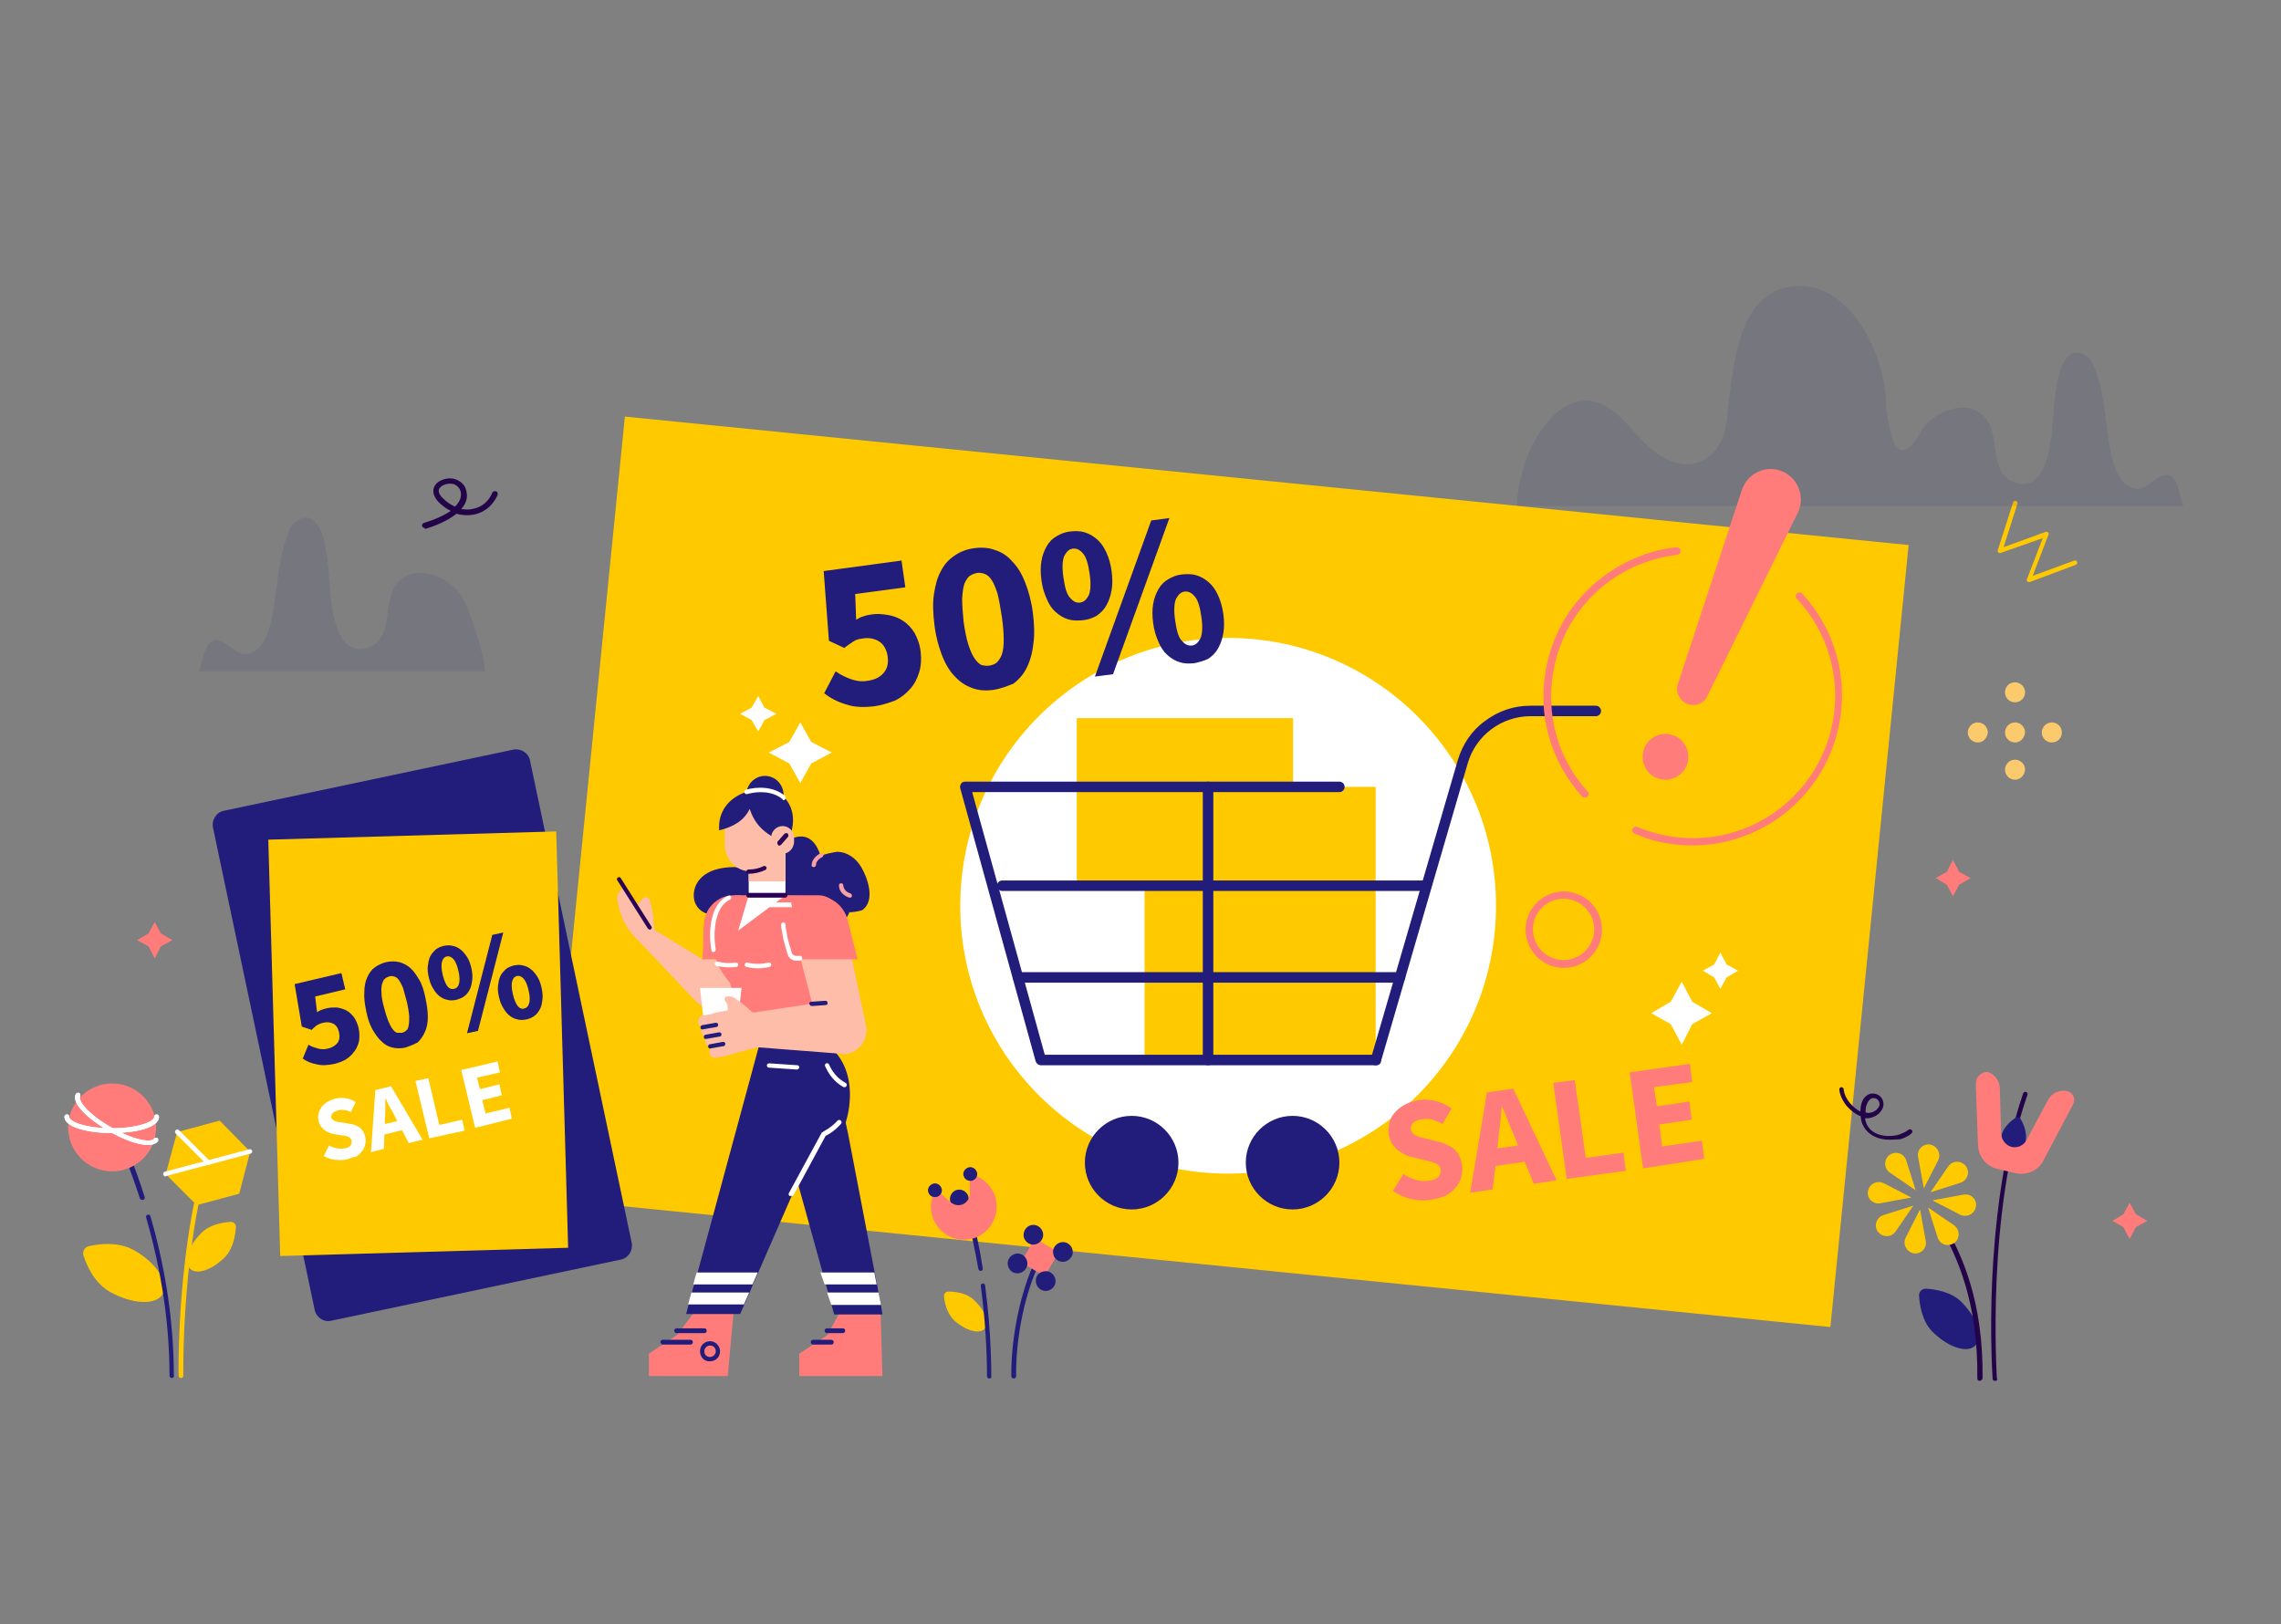 <?xml version="1.0" encoding="utf-8"?>
<!-- Generator: Adobe Illustrator 25.2.0, SVG Export Plug-In . SVG Version: 6.00 Build 0)  -->
<svg version="1.1" id="Layer_1" xmlns="http://www.w3.org/2000/svg" xmlns:xlink="http://www.w3.org/1999/xlink" x="0px" y="0px"
	 viewBox="0 0 477.7 340.2" style="enable-background:new 0 0 477.7 340.2;" xml:space="preserve">
<rect x="0" y="0" width="477.7" height="340.2" fill="#808080" stroke="none"/>
<style type="text/css">
	.st0{opacity:0.1;}
	.st1{fill:#221C7A;}
	.st2{fill:#FF7C7B;}
	.st3{fill:#FBCA6D;}
	.st4{fill:#FFC900;}
	.st5{fill:#230448;}
	.st6{fill:#FFFFFF;}
	.st7{fill:#F7A3A4;}
	.st8{fill:#FDBDA8;}
	.st9{fill:#2A0155;}
</style>
<g class="st0">
	<path class="st1" d="M41.6,140.6h60c-0.4-5-3.7-13.6-4.3-14.6c-0.2-0.4-0.5-0.8-0.6-1.1c-2.8-4.4-10.5-7.4-14-2.1
		c-2.4,3.7-0.4,11-5.5,12.8c-5.8,2.1-7.3-5.5-7.8-9.5c-0.6-4.8-0.5-9.8-2-14.5c-0.6-1.4-1.6-3-3.2-3.2c-1.6,0-3,1.2-3.6,2.6
		c-1.8,4.3-2.3,9-2.9,13.6c-0.5,3.7-1.3,11.9-6.2,12.4c-2.6,0.2-5-4.5-7.5-2.4C42.4,136.2,42.5,138.9,41.6,140.6z"/>
</g>
<polygon class="st2" points="32.4,193.1 33.7,195.5 36.1,196.9 33.7,198.2 32.4,200.7 31.1,198.2 28.7,196.9 31.1,195.5 "/>
<polygon class="st2" points="409,180.1 410.3,182.6 412.7,183.9 410.3,185.3 409,187.7 407.7,185.3 405.4,183.9 407.7,182.6 "/>
<polygon class="st2" points="446,251.9 447.3,254.3 449.7,255.7 447.3,257 446,259.5 444.7,257 442.4,255.7 444.7,254.3 "/>
<g>
	<path class="st3" d="M429.7,155.5c-1.1,0-2.1-0.9-2.1-2.1c0-1.1,0.9-2.1,2.1-2.1s2.1,0.9,2.1,2.1
		C431.8,154.6,430.9,155.5,429.7,155.5z"/>
	<path class="st3" d="M422,155.5c-1.1,0-2.1-0.9-2.1-2.1c0-1.1,0.9-2.1,2.1-2.1c1.1,0,2.1,0.9,2.1,2.1
		C424,154.6,423.1,155.5,422,155.5z"/>
	<path class="st3" d="M422,147.1c-1.1,0-2.1-0.9-2.1-2.1s0.9-2.1,2.1-2.1c1.1,0,2.1,0.9,2.1,2.1S423.1,147.1,422,147.1z"/>
	<path class="st3" d="M422,163.3c-1.1,0-2.1-0.9-2.1-2.1c0-1.1,0.9-2.1,2.1-2.1c1.1,0,2.1,0.9,2.1,2.1
		C424,162.4,423.1,163.3,422,163.3z"/>
	<path class="st3" d="M414.2,155.5c-1.1,0-2.1-0.9-2.1-2.1c0-1.1,0.9-2.1,2.1-2.1c1.1,0,2.1,0.9,2.1,2.1
		C416.2,154.6,415.3,155.5,414.2,155.5z"/>
</g>
<g>
	<path class="st4" d="M424.9,121.9c-0.1,0-0.2,0-0.3-0.1c-0.1-0.1-0.2-0.3-0.1-0.5l3.3-8.6l-8.8,3.1c-0.2,0.1-0.4,0-0.5-0.1
		c-0.1-0.1-0.2-0.3-0.1-0.5l3.2-10c0.1-0.2,0.3-0.4,0.6-0.3c0.2,0.1,0.4,0.3,0.3,0.6l-2.9,9.1l8.8-3.2c0.2-0.1,0.4,0,0.5,0.1
		c0.1,0.1,0.2,0.3,0.1,0.5l-3.3,8.6l8.7-3.2c0.2-0.1,0.5,0,0.6,0.3c0.1,0.2,0,0.5-0.3,0.6l-9.6,3.6
		C425.1,121.9,425,121.9,424.9,121.9z"/>
</g>
<g>
	<path class="st5" d="M89,110.6c-0.3,0-0.5-0.2-0.6-0.4c-0.1-0.3,0.1-0.6,0.4-0.7c1.1-0.3,3.7-1.2,5.6-2.5c-1-0.5-1.8-1.1-2.6-1.9
		c-0.8-0.9-1.2-1.8-1-2.7c0.2-0.8,0.7-1.4,1.6-1.8c1.1-0.5,2.4-0.6,3.5,0c1,0.5,1.6,1.3,1.8,2.4c0.3,1.4-0.2,2.6-1.1,3.6
		c0.8,0.1,1.5,0.2,2.3,0c1.9-0.3,3.4-1.5,4.2-3.4c0.1-0.3,0.5-0.4,0.8-0.3c0.3,0.1,0.4,0.5,0.3,0.8c-1,2.2-2.8,3.7-5.1,4.1
		c-1.2,0.2-2.4,0.1-3.5-0.2c-2,1.6-4.9,2.7-6.6,3.2C89.1,110.6,89,110.6,89,110.6z M94.2,101.3c-0.4,0-0.9,0.1-1.3,0.3
		c-0.3,0.1-0.9,0.5-1,1c-0.1,0.6,0.3,1.2,0.7,1.6c0.8,0.8,1.7,1.5,2.7,1.9c0.9-0.9,1.4-1.9,1.2-3c-0.2-0.9-0.7-1.3-1.2-1.6
		C95.1,101.4,94.7,101.3,94.2,101.3z"/>
</g>
<g class="st0">
	<path class="st1" d="M457.3,106H317.8c-0.1-1,0-2.2,0.2-3.3v0c0.4-3.5,1.7-7.3,3.6-10.7c2.9-5.2,7.4-9,12.3-7.9
		c1.5,0.4,3.1,1.2,4.7,2.6c2.4,2.1,4.3,4.7,6.7,6.9c2.4,2.1,5.4,3.9,8.6,3.6c4-0.3,6.9-3.9,7.5-7.6c1.4-9,1.3-26.9,12.7-29.4
		c0.2,0,0.4-0.1,0.6-0.1c9.7-1.7,16.3,7.8,18.9,16.2c0.3,1,0.5,1.9,0.7,2.8c0.5,2.2,0.7,4.6,0.8,7.1c0,0.2,0,0.3,0.1,0.5
		c0.1,0.7,0.2,1.3,0.3,1.9c0.3,1.6,0.7,3.1,1.3,4.4c0.3,0.5,0.6,1,1.2,1.2c1.5,0.4,2.8-1.4,3.7-2.8c0.2-0.4,0.5-0.8,0.6-1.1
		c2.8-4.4,10.5-7.4,14-2.1c2.4,3.7,0.4,11,5.5,12.8c5.8,2.1,7.3-5.5,7.8-9.5c0.6-4.8,0.5-9.8,2-14.5c0.6-1.4,1.6-3,3.2-3.2
		c1.6,0,3,1.2,3.6,2.6c1.8,4.3,2.3,9,2.9,13.6c0.5,3.7,1.3,11.9,6.2,12.4c2.6,0.2,5-4.5,7.5-2.4C456.5,101.6,456.4,104.4,457.3,106z
		"/>
</g>
<rect x="122" y="100.3" transform="matrix(0.995 9.956840e-02 -9.956840e-02 0.995 19.463 -24.697)" class="st4" width="270.2" height="164.6"/>
<circle class="st6" cx="257.2" cy="189.7" r="56.1"/>
<rect x="239.7" y="164.8" class="st4" width="48.4" height="56.3"/>
<rect x="225.5" y="150.4" class="st4" width="45.3" height="34.8"/>
<g>
	<g>
		<path class="st1" d="M288.2,223.1H218c-0.5,0-0.9-0.3-1.1-0.8l-15.8-57.2c-0.1-0.3,0-0.7,0.2-1c0.2-0.3,0.5-0.4,0.9-0.4h78.3
			c0.6,0,1.1,0.5,1.1,1.1s-0.5,1.1-1.1,1.1h-76.9l15.2,55h69.3c0.6,0,1.1,0.5,1.1,1.1C289.3,222.6,288.8,223.1,288.2,223.1z"/>
	</g>
	<g>
		<path class="st1" d="M288.2,223.1c-0.1,0-0.2,0-0.3,0c-0.6-0.2-0.9-0.8-0.8-1.4l18.2-62.5c1-3.3,2.9-6.2,5.7-8.2
			c2.8-2.1,6-3.2,9.5-3.2h13.7c0.6,0,1.1,0.5,1.1,1.1c0,0.6-0.5,1.1-1.1,1.1h-13.7c-6,0-11.4,4-13.1,9.8l-18.2,62.5
			C289.1,222.8,288.7,223.1,288.2,223.1z"/>
	</g>
	<path class="st1" d="M246.8,243.5c0,5.4-4.4,9.8-9.8,9.8c-5.4,0-9.8-4.4-9.8-9.8c0-5.4,4.4-9.8,9.8-9.8
		C242.4,233.7,246.8,238.1,246.8,243.5z"/>
	<path class="st1" d="M280.5,243.5c0,5.4-4.4,9.8-9.8,9.8c-5.4,0-9.8-4.4-9.8-9.8c0-5.4,4.4-9.8,9.8-9.8
		C276.1,233.7,280.5,238.1,280.5,243.5z"/>
	<g>
		<path class="st1" d="M253,223.1c-0.6,0-1.1-0.5-1.1-1.1v-57.2c0-0.6,0.5-1.1,1.1-1.1c0.6,0,1.1,0.5,1.1,1.1V222
			C254.1,222.6,253.6,223.1,253,223.1z"/>
	</g>
	<g>
		<path class="st1" d="M293.2,205.8h-80c-0.6,0-1.1-0.5-1.1-1.1s0.5-1.1,1.1-1.1h80c0.6,0,1.1,0.5,1.1,1.1S293.8,205.8,293.2,205.8z
			"/>
	</g>
	<g>
		<path class="st1" d="M297.9,186.6h-88c-0.6,0-1.1-0.5-1.1-1.1c0-0.6,0.5-1.1,1.1-1.1h88c0.6,0,1.1,0.5,1.1,1.1
			C299,186.1,298.5,186.6,297.9,186.6z"/>
	</g>
</g>
<g>
	<path class="st1" d="M404.7,278.9c3.3,3.3,7.3,4.6,9,2.9s0.4-5.7-2.8-9c-2.2-2.3-5.7-2.8-7.6-2.9c-0.8,0-1.4,0.6-1.4,1.4
		C402,273.2,402.5,276.7,404.7,278.9z"/>
	<g>
		<path class="st5" d="M417.8,289.2c-0.3,0-0.5-0.2-0.5-0.5c0-0.1-0.6-8.8-0.1-20.4c0.5-10.8,2-26.3,6.5-39.3
			c0.1-0.3,0.4-0.4,0.6-0.3c0.3,0.1,0.4,0.4,0.3,0.6c-8.7,24.7-6.4,59-6.4,59.4C418.4,289,418.2,289.2,417.8,289.2
			C417.9,289.2,417.9,289.2,417.8,289.2z"/>
	</g>
	<g>
		<path class="st5" d="M414.6,289.2C414.6,289.2,414.6,289.2,414.6,289.2c-0.3,0-0.5-0.2-0.5-0.5c0.2-16-4.3-25.6-7.6-31.4
			c-0.1-0.2-0.1-0.5,0.2-0.7c0.2-0.1,0.5-0.1,0.7,0.2c3.4,5.9,8,15.7,7.8,31.9C415.1,289,414.8,289.2,414.6,289.2z"/>
	</g>
	<path class="st1" d="M424.2,239.2c-0.6,2.7-2.3,4.7-3.7,4.3c-1.4-0.3-2-2.8-1.4-5.5c0.4-1.9,2-3.2,3-3.9c0.4-0.3,0.9-0.1,1.1,0.3
		C423.8,235.4,424.6,237.3,424.2,239.2z"/>
	<path class="st2" d="M434.1,231.4c0.7-1.3,0.1-2.6-1.3-2.9l0,0c-1.4-0.3-3.1,0.4-3.8,1.7l-4.6,8.6c-0.6,1.1-1.9,1.7-3.1,1.4v0
		c-1.2-0.3-2.1-1.4-2.2-2.7l-0.3-9.8c-0.1-1.4-1.2-2.9-2.6-3.2l0,0c-1.4,0-2.5,1.2-2.4,2.6c0,0,0.4,12.9,0.5,13.2l0,0.1
		c0.3,2.1,1.8,3.9,4,4.4l3.8,0.9c2.2,0.5,4.4-0.4,5.6-2.2l0,0L434.1,231.4z"/>
	<g>
		<path class="st4" d="M402.9,248.9L402.9,248.9l3-5.9c0.7-1.4-0.2-3-1.7-3.3l0,0c-1.5-0.2-2.8,1.1-2.5,2.6L402.9,248.9z"/>
		<path class="st4" d="M400.3,250.8L400.3,250.8l-6.5,1.2c-1.5,0.3-2.9-1-2.6-2.5l0,0c0.2-1.5,1.9-2.4,3.3-1.7L400.3,250.8z"/>
		<path class="st4" d="M402.1,253.3L402.1,253.3l-3,5.9c-0.7,1.4,0.2,3,1.7,3.3h0c1.5,0.2,2.8-1.1,2.5-2.6L402.1,253.3z"/>
		<path class="st4" d="M404.7,251.4L404.7,251.4l6.5-1.2c1.5-0.3,2.9,1,2.6,2.5l0,0c-0.2,1.5-1.9,2.4-3.3,1.7L404.7,251.4z"/>
		<path class="st4" d="M401.2,249.3L401.2,249.3l-2-6.3c-0.5-1.5-2.2-2-3.5-1.1v0c-1.2,0.9-1.2,2.8,0.1,3.7L401.2,249.3z"/>
		<path class="st4" d="M400.7,252.5L400.7,252.5l-3.7,5.4c-0.9,1.3-2.7,1.3-3.7,0.1l0,0c-0.9-1.2-0.4-3,1.1-3.5L400.7,252.5z"/>
		<path class="st4" d="M403.8,252.9L403.8,252.9l2,6.3c0.5,1.5,2.2,2,3.5,1.1l0,0c1.2-0.9,1.2-2.8-0.1-3.7L403.8,252.9z"/>
		<path class="st4" d="M404.3,249.7L404.3,249.7l3.7-5.4c0.9-1.3,2.7-1.3,3.7-0.1v0c0.9,1.2,0.4,3-1.1,3.5L404.3,249.7z"/>
	</g>
</g>
<g>
	<path class="st4" d="M28,261.8c4.7,2.6,7.4,6.8,6.1,9.2c-1.4,2.4-6.3,2.2-11-0.4c-3.3-1.8-4.9-5.5-5.6-7.6c-0.3-0.9,0.2-1.8,1.1-2
		C20.7,260.5,24.7,260,28,261.8z"/>
	<path class="st4" d="M47.1,263.3c-2.7,2.7-6,3.8-7.3,2.4c-1.4-1.4-0.4-4.7,2.3-7.4c1.8-1.9,4.7-2.3,6.2-2.4c0.6,0,1.2,0.5,1.1,1.1
		C49.3,258.6,48.9,261.4,47.1,263.3z"/>
	<g>
		<path class="st1" d="M36,288.6c-0.3,0-0.5-0.2-0.5-0.5c0-10.6-1.6-21.7-4.9-33.1c-0.1-0.3,0.1-0.5,0.3-0.6
			c0.3-0.1,0.5,0.1,0.6,0.3c3.3,11.4,4.9,22.7,4.9,33.3C36.5,288.4,36.3,288.6,36,288.6z"/>
	</g>
	<g>
		<path class="st1" d="M29.8,251.3c-0.2,0-0.4-0.1-0.5-0.3c-4-12.4-8.5-20.6-8.5-20.7c-0.1-0.2,0-0.5,0.2-0.7c0.2-0.1,0.5,0,0.7,0.2
			c0,0.1,4.6,8.3,8.6,20.9c0.1,0.3-0.1,0.5-0.3,0.6C29.9,251.3,29.9,251.3,29.8,251.3z"/>
	</g>
	
		<ellipse transform="matrix(9.396784e-02 -0.996 0.996 9.396784e-02 -213.868 237.239)" class="st2" cx="23.4" cy="236.1" rx="9.2" ry="9.2"/>
	<g>
		<path class="st4" d="M37.9,288.6c-0.3,0-0.5-0.2-0.5-0.5c0-0.3-0.5-28.6,6.7-49c0.1-0.3,0.4-0.4,0.6-0.3c0.3,0.1,0.4,0.4,0.3,0.6
			c-7.1,20.2-6.6,48.4-6.6,48.7C38.4,288.4,38.2,288.6,37.9,288.6C38,288.6,37.9,288.6,37.9,288.6z"/>
	</g>
	<polygon class="st4" points="52.4,241.2 46,234.7 37.1,237.1 34.7,245.9 41.2,252.4 50.1,250 	"/>
	<g>
		<path class="st6" d="M23.4,237.3c-4.9,0-9.9-1.2-9.9-3.4c0-0.3,0.2-0.5,0.5-0.5c0.3,0,0.5,0.2,0.5,0.5c0,1,3.4,2.4,8.9,2.4
			c5.5,0,8.9-1.4,8.9-2.4c0-0.3,0.2-0.5,0.5-0.5c0.3,0,0.5,0.2,0.5,0.5C33.3,236.2,28.3,237.3,23.4,237.3z"/>
	</g>
	<g>
		<path class="st6" d="M23.4,237.3c-4.9,0-9.9-1.2-9.9-3.4c0-0.3,0.2-0.5,0.5-0.5c0.3,0,0.5,0.2,0.5,0.5c0,1,3.4,2.4,8.9,2.4
			c5.5,0,8.9-1.4,8.9-2.4c0-0.3,0.2-0.5,0.5-0.5c0.3,0,0.5,0.2,0.5,0.5C33.3,236.2,28.3,237.3,23.4,237.3z"/>
	</g>
	<g>
		<path class="st6" d="M31,239.8c-2.1,0-5.3-1.2-8.2-2.9c-4.3-2.5-8-5.9-6.9-7.8c0.1-0.2,0.4-0.3,0.7-0.2c0.2,0.1,0.3,0.4,0.2,0.7
			c-0.5,0.9,1.7,3.8,6.5,6.5c4.8,2.8,8.4,3.2,8.9,2.4c0.1-0.2,0.4-0.3,0.7-0.2c0.2,0.1,0.3,0.4,0.2,0.7
			C32.7,239.5,32,239.8,31,239.8z"/>
	</g>
	<g>
		<path class="st6" d="M31,239.8c-2.1,0-5.3-1.2-8.2-2.9c-4.3-2.5-8-5.9-6.9-7.8c0.1-0.2,0.4-0.3,0.7-0.2c0.2,0.1,0.3,0.4,0.2,0.7
			c-0.5,0.9,1.7,3.8,6.5,6.5c4.8,2.8,8.4,3.2,8.9,2.4c0.1-0.2,0.4-0.3,0.7-0.2c0.2,0.1,0.3,0.4,0.2,0.7
			C32.7,239.5,32,239.8,31,239.8z"/>
	</g>
	<g>
		<path class="st6" d="M34.7,246.4c-0.2,0-0.4-0.1-0.5-0.4c-0.1-0.3,0.1-0.5,0.3-0.6l17.7-4.7c0.3-0.1,0.5,0.1,0.6,0.3
			c0.1,0.3-0.1,0.5-0.3,0.6l-17.7,4.7C34.8,246.4,34.8,246.4,34.7,246.4z"/>
	</g>
	<g>
		<path class="st6" d="M43.6,244c-0.1,0-0.2,0-0.3-0.1l-6.5-6.5c-0.2-0.2-0.2-0.5,0-0.7c0.2-0.2,0.5-0.2,0.7,0l6.5,6.5
			c0.2,0.2,0.2,0.5,0,0.7C43.8,244,43.7,244,43.6,244z"/>
	</g>
</g>
<g>
	<g>
		<path class="st1" d="M65.9,274.3l-21.3-101c-0.3-1.6,0.7-3.2,2.3-3.5l60.6-12.8c1.6-0.3,3.2,0.7,3.5,2.3l21.3,101
			c0.3,1.6-0.7,3.2-2.3,3.5l-60.6,12.8C67.8,277,66.2,275.9,65.9,274.3z"/>
		<g>
			
				<rect x="57.4" y="174.9" transform="matrix(1 -2.865101e-02 2.865101e-02 1 -6.224 2.599)" class="st4" width="60.3" height="87.2"/>
		</g>
	</g>
</g>
<g>
	<polygon class="st6" points="360.3,199.5 361.6,202 364,203.3 361.6,204.7 360.3,207.1 359,204.7 356.6,203.3 359,202 	"/>
	<polygon class="st6" points="352.2,205.6 354.4,209.8 358.5,212.2 354.4,214.5 352.2,218.8 349.9,214.5 345.8,212.2 349.9,209.8 	
		"/>
</g>
<g>
	<polygon class="st6" points="155,149.5 157.4,148.2 158.8,145.8 160.1,148.2 162.6,149.5 160.1,150.8 158.8,153.2 157.4,150.8 	"/>
	<polygon class="st6" points="161,157.6 165.3,155.4 167.6,151.3 169.9,155.4 174.2,157.6 169.9,159.9 167.6,164 165.3,159.9 	"/>
</g>
<g>
	<path class="st5" d="M395.7,238.7c-2.5,0-4.8-1.1-5.7-3.4c-0.2-0.5-0.3-1-0.3-1.5c-1-0.4-2-1.1-2.9-2.1c-0.9-1.1-1.5-2.4-1.6-3.5
		c0-0.3,0.2-0.5,0.4-0.5c0.3,0,0.5,0.2,0.5,0.4c0.1,1,0.6,2.1,1.4,3c0.5,0.6,1.3,1.3,2.1,1.7c0-0.4,0.1-0.7,0.1-1.1
		c0.2-1.1,0.6-1.8,1.3-2.3c0.7-0.5,1.7-0.5,2.5,0c0.7,0.5,1.1,1.4,0.9,2.3c-0.1,0.5-0.4,1-0.9,1.5c-0.8,0.7-1.7,1-2.6,1
		c-0.1,0-0.2,0-0.3,0c0,0.3,0.1,0.6,0.2,0.9c1,2.9,4.7,3.2,7,2.5c0.1,0,0.2-0.1,0.2-0.1c0.6-0.2,1.2-0.5,1.7-0.9
		c0.2-0.2,0.5-0.1,0.7,0.1c0.2,0.2,0.1,0.5-0.1,0.7c-0.6,0.5-1.2,0.8-2,1.1c-0.1,0-0.2,0.1-0.3,0.1
		C397.5,238.6,396.6,238.7,395.7,238.7z M390.7,233c0.1,0,0.3,0,0.4,0.1c0.7,0,1.4-0.2,1.9-0.7c0.2-0.2,0.5-0.5,0.6-0.9
		c0.1-0.5-0.1-1-0.5-1.3c-0.4-0.3-1-0.3-1.4,0c-0.4,0.3-0.7,0.8-0.9,1.6C390.7,232.2,390.7,232.6,390.7,233z"/>
</g>
<g>
	<g>
		<g>
			<path class="st1" d="M212.3,288.7c-0.3,0-0.5-0.2-0.5-0.5c-0.1-8.2,2-18,5.1-24.4c0.1-0.2,0.4-0.3,0.7-0.2
				c0.2,0.1,0.3,0.4,0.2,0.7c-3.1,6.2-5.1,15.8-5,23.9C212.8,288.5,212.6,288.7,212.3,288.7C212.3,288.7,212.3,288.7,212.3,288.7z"
				/>
		</g>
		
			<rect x="214.8" y="260.5" transform="matrix(-0.505 0.863 -0.863 -0.505 555.018 208.464)" class="st2" width="5.8" height="5.8"/>
		<path class="st1" d="M214.4,259.1c0.3,1.1,1.4,1.8,2.5,1.5c1.1-0.3,1.8-1.4,1.5-2.5c-0.3-1.1-1.4-1.8-2.5-1.5
			C214.8,256.9,214.2,258,214.4,259.1z"/>
		<path class="st1" d="M217,268.8c0.3,1.1,1.4,1.8,2.5,1.5c1.1-0.3,1.8-1.4,1.5-2.5c-0.3-1.1-1.4-1.8-2.5-1.5
			C217.3,266.5,216.7,267.7,217,268.8z"/>
		<path class="st1" d="M223.1,264.2c1.1-0.3,1.8-1.4,1.5-2.5c-0.3-1.1-1.4-1.8-2.5-1.5c-1.1,0.3-1.8,1.4-1.5,2.5
			C220.8,263.8,222,264.5,223.1,264.2z"/>
		<path class="st1" d="M213.6,266.6c1.1-0.3,1.8-1.4,1.5-2.5c-0.3-1.1-1.4-1.8-2.5-1.5c-1.1,0.3-1.8,1.4-1.5,2.5
			C211.4,266.3,212.5,266.9,213.6,266.6z"/>
	</g>
	<g>
		<path class="st4" d="M199.9,276.6c2.4,2.1,5.2,2.9,6.3,1.7c1.1-1.2,0.1-3.9-2.3-6.1c-1.6-1.5-4-1.7-5.3-1.7c-0.5,0-1,0.5-0.9,1
			C197.8,272.8,198.3,275.1,199.9,276.6z"/>
		<g>
			<path class="st1" d="M205.4,266.2c-0.2,0-0.4-0.2-0.5-0.4c-0.7-4-1.5-7.7-2.4-11.1c-0.1-0.3,0.1-0.5,0.3-0.6
				c0.3-0.1,0.5,0.1,0.6,0.3c1,3.4,1.8,7.2,2.4,11.2C205.9,265.9,205.7,266.1,205.4,266.2C205.4,266.2,205.4,266.2,205.4,266.2z"/>
		</g>
		<g>
			<path class="st1" d="M207.2,288.7C207.2,288.7,207.2,288.7,207.2,288.7c-0.3,0-0.5-0.2-0.5-0.5c0-0.1,0.1-8.6-1.3-18.9
				c0-0.3,0.2-0.5,0.4-0.5c0.3,0,0.5,0.2,0.5,0.4c1.4,10.4,1.3,19,1.3,19C207.7,288.5,207.5,288.7,207.2,288.7z"/>
		</g>
		<path class="st1" d="M201.7,252.9c1-0.5,1.4-1.6,1-2.6c-0.5-1-1.6-1.4-2.6-1c-1,0.5-1.4,1.6-1,2.6
			C199.6,252.9,200.8,253.3,201.7,252.9z"/>
		<path class="st2" d="M195.6,255.6c1.6,3.5,5.7,5,9.2,3.4c3.3-1.6,4.8-5.6,3.4-9c-1-2.2-2.9-3.7-5.1-4.1l0,4.1c0,1-0.6,1.8-1.4,2.2
			l0,0c-0.9,0.4-1.9,0.2-2.6-0.4l-3.1-2.7C194.8,251,194.6,253.4,195.6,255.6z"/>
		<path class="st1" d="M203.8,247.2c0.7-0.3,1.1-1.2,0.7-1.9c-0.3-0.7-1.2-1.1-1.9-0.7c-0.7,0.3-1.1,1.2-0.7,1.9
			C202.2,247.2,203.1,247.5,203.8,247.2z"/>
		<path class="st1" d="M196.4,250.6c0.7-0.3,1.1-1.2,0.7-1.9c-0.3-0.7-1.2-1.1-1.9-0.7c-0.7,0.3-1.1,1.2-0.7,1.9
			C194.8,250.6,195.6,250.9,196.4,250.6z"/>
	</g>
</g>
<g>
	<polygon class="st2" points="176.1,274.4 173.3,279.6 167.4,283.5 167.4,288.2 184.8,288.2 184.4,274.1 	"/>
	<path class="st1" d="M154.9,181.7c-0.4,0-0.7-0.1-1.1-0.1c-2.7,0-5.9,0.6-7.6,3c-1,1.4-1.3,3.6-0.3,5.1c1,1.7,3.3,2.1,5,2.2
		c4.3,0.3,8.5-1.4,11.5-4.6c0.3-0.3,0.9-0.8,1-1.2c0.2-0.9-1.4-1.8-2.1-2.2C159.4,182.7,157.2,181.9,154.9,181.7z"/>
	<path class="st1" d="M164.3,176.5c0,0,5.4-4.4,7.6,2.9c-0.1-0.4,3.1-1,3.4-1c2.1,0,3.9,1.3,5,3.1c1.4,2.3,3.1,7.1,0.3,9.1
		c-0.3,0.2-2.8,0.6-2.7,0.4c0,0-2.5,7.3-10.5,1.8c0,0-8.1,0.3-7.1-4.9C160.4,187.9,156.5,178,164.3,176.5z"/>
	<g>
		<path class="st7" d="M178,188c0.2,0,0.4-0.1,0.4-0.3c0.1-0.2-0.1-0.5-0.3-0.6c-0.1,0-1.4-0.4-1.5-1.7c0-0.3-0.2-0.4-0.5-0.4
			c-0.3,0-0.4,0.2-0.4,0.5c0.1,1.9,2.1,2.5,2.2,2.5C177.9,188,177.9,188,178,188z"/>
	</g>
	<g>
		<path class="st7" d="M170.4,181.6c0.3,0,0.5-0.2,0.5-0.5c0-0.7,0.7-1.3,1.3-1.6c0.2-0.1,0.3-0.4,0.2-0.6c-0.1-0.2-0.4-0.3-0.6-0.2
			c-1.2,0.7-1.8,1.6-1.8,2.4C169.9,181.4,170.1,181.6,170.4,181.6z"/>
	</g>
	<g>
		<path class="st7" d="M171.7,191.2c0.1,0,0.1,0,0.2,0c0.1,0,1.3-0.6,1.8-2.1c0.1-0.2,0-0.5-0.3-0.6c-0.2-0.1-0.5,0-0.6,0.3
			c-0.4,1.1-1.3,1.5-1.3,1.5c-0.2,0.1-0.3,0.4-0.2,0.6C171.4,191.1,171.5,191.2,171.7,191.2z"/>
	</g>
	<path class="st8" d="M131.8,190.3l2-1.2l0.8-0.9c0.4-0.5,1.3-0.3,1.5,0.3l0,0c0.3,1.2,0.6,2.4,0.7,3.6l0.3,3.2l-2.9-0.2
		L131.8,190.3z"/>
	<path class="st8" d="M156.4,200.9h-9.3l-10.9-6.7l-1.3-2.8l-4.3-5.6c0,0,0.1,0.1,0.1,0.1c-0.1-0.2-1.2,1-1.2,1.2
		c-0.3,0.5-0.3,1-0.2,1.5c0.6,3.5,2,6.3,4.6,8.6l12,12.7c1.7,1.3,3.7,2,5.8,2c1.8,0,3.5-0.5,5-1.5l0.7-0.4L156.4,200.9z"/>
	<polygon class="st2" points="145.7,274.4 141.8,279.6 135.9,283.5 135.9,288.2 152.4,288.2 153.7,274.1 	"/>
	<g>
		<path class="st1" d="M146.6,283c0-1.2,0.9-2.1,2.1-2.1c1.2,0,2.1,1,2.1,2.1c0,1.2-0.9,2.1-2.1,2.1
			C147.5,285.2,146.6,284.2,146.6,283z M147.5,283c0,0.7,0.5,1.2,1.2,1.2c0.6,0,1.2-0.5,1.2-1.2c0-0.7-0.5-1.2-1.2-1.2
			C148,281.8,147.5,282.4,147.5,283z"/>
	</g>
	<g>
		<path class="st1" d="M138.8,281.6h5.8c0.3,0,0.5-0.2,0.5-0.5c0-0.3-0.2-0.5-0.5-0.5h-5.8c-0.3,0-0.5,0.2-0.5,0.5
			C138.4,281.4,138.6,281.6,138.8,281.6z"/>
	</g>
	<g>
		<path class="st1" d="M141.7,279.2h5.8c0.3,0,0.5-0.2,0.5-0.5c0-0.3-0.2-0.5-0.5-0.5h-5.8c-0.3,0-0.5,0.2-0.5,0.5
			C141.2,279,141.4,279.2,141.7,279.2z"/>
	</g>
	<g>
		<path class="st1" d="M170.3,281.6h3.8c0.3,0,0.5-0.2,0.5-0.5c0-0.3-0.2-0.5-0.5-0.5h-3.8c-0.3,0-0.5,0.2-0.5,0.5
			C169.8,281.4,170,281.6,170.3,281.6z"/>
	</g>
	<g>
		<path class="st1" d="M173.2,279.2h3.3c0.3,0,0.5-0.2,0.5-0.5c0-0.3-0.2-0.5-0.5-0.5h-3.3c-0.3,0-0.5,0.2-0.5,0.5
			C172.7,279,172.9,279.2,173.2,279.2z"/>
	</g>
	<path class="st2" d="M156.4,200.9h-9.3c0.1-1.5,0.2-3,0.2-4.5c0-2.1,0-4.5,1.3-6.3c1.2-1.6,3-2.6,5-2.6l1.5,0L156.4,200.9z"/>
	<path class="st1" d="M171.8,237.2c0,0-0.3,0.2-0.3,0.2l-12.7,29.1l-1.1,2.5l-0.7,1.7l-1.1,2.5l-0.9,2h-11.3c0,0,0.2-0.7,0.5-2
		c0.2-0.7,0.4-1.5,0.7-2.5c0.1-0.5,0.3-1.1,0.5-1.7c0.2-0.8,0.4-1.6,0.7-2.5c4.3-15.9,13-48,13-48c0.1-0.3,2.3-0.8,2.6-0.9
		c1.8-0.6,3.8-0.9,5.7-1c4.8-0.1,8,3.5,9.5,7.8C178.5,229.5,175.8,234.3,171.8,237.2z"/>
	<path class="st1" d="M184.8,275.3h-10.1L159,218.6c0,0,10.6-4.2,15.9,1.7c5.3,6,2.2,14.8,2.2,14.8l0.5,2.3l5.6,29.2l0.5,2.5
		l0.3,1.7l0.5,2.5L184.8,275.3z"/>
	<path class="st2" d="M174.1,219.8l-18.1-1.2l-3.1-12.7l-1-1.3c-1.6-2.1-2.5-4.7-2.5-7.3V196c0-2,0.4-4,1.2-5.8l0,0
		c0.7-1.7,2.4-2.7,4.1-2.7l16.7,0c2.7,0,4.8,2.4,4.5,5.2l-2.8,9.7c-0.5,1.2-0.7,2.5-0.6,3.8L174.1,219.8z"/>
	<polygon class="st6" points="152.8,216.8 147.7,216.8 146.6,206.9 155.3,206.9 154.2,216.8 152.8,216.8 	"/>
	<g>
		<g>
			<path class="st8" d="M177.4,220.7c1.1-0.2,2.1-0.8,2.9-1.7c1-1.2,1.4-2.9,1-4.5l-3.2-15.2l-10.6,0.9l2.6,10l-14.5,2.2l-6.4,6.2
				l27,2.1C176.5,220.8,177,220.8,177.4,220.7z"/>
		</g>
		<path class="st8" d="M153.5,211.4l-3.7,0.7c-1.2,0.2-1.8,1.4-1.5,2.6l1.7,5.1c0.3,0.9,1.1,1.4,2,1.3l7.1-1.9l-0.2-6.8
			C159,212.5,155.4,211.1,153.5,211.4z"/>
		<g>
			<path class="st1" d="M170,210.7C170,210.7,170,210.7,170,210.7l2.9-0.2c0.3,0,0.5-0.2,0.4-0.5c0-0.3-0.2-0.4-0.5-0.4l-2.9,0.2
				c-0.3,0-0.5,0.2-0.4,0.5C169.6,210.5,169.8,210.7,170,210.7z"/>
		</g>
		<path class="st8" d="M147.6,215.1l2.3-0.4l0.6-2.6l-3.3,0.6c-0.7,0.1-1.1,0.8-1,1.5l0,0C146.4,214.8,147,215.2,147.6,215.1z"/>
		<path class="st8" d="M148.3,217.1l2.3-0.4l-0.4-2.4l-2.3,0.4c-0.7,0.1-1.1,0.8-1,1.5l0,0C147,216.8,147.7,217.3,148.3,217.1z"/>
		<path class="st8" d="M149.1,219.2l2.3-0.4l-0.4-2.4l-2.3,0.4c-0.7,0.1-1.1,0.8-1,1.5l0,0C147.8,218.8,148.4,219.3,149.1,219.2z"/>
		<path class="st8" d="M150,221.5l2.3-0.4l-0.4-2.4l-2.3,0.4c-0.7,0.1-1.1,0.8-1,1.5l0,0C148.7,221.2,149.3,221.6,150,221.5z"/>
		<g>
			<path class="st1" d="M147.1,215.6C147.1,215.6,147.2,215.6,147.1,215.6l2.9-0.5c0.3,0,0.4-0.3,0.4-0.5c0-0.3-0.3-0.4-0.5-0.4
				l-2.8,0.5c-0.3,0-0.4,0.3-0.4,0.5C146.7,215.5,146.9,215.6,147.1,215.6z"/>
		</g>
		<g>
			<path class="st1" d="M147.8,217.6C147.9,217.6,147.9,217.6,147.8,217.6l2.9-0.5c0.3,0,0.4-0.3,0.4-0.5c0-0.3-0.3-0.4-0.5-0.4
				l-2.8,0.5c-0.3,0-0.4,0.3-0.4,0.5C147.4,217.5,147.6,217.6,147.8,217.6z"/>
		</g>
		<g>
			<path class="st1" d="M148.7,219.6C148.7,219.6,148.8,219.6,148.7,219.6l2.8-0.5c0.3,0,0.4-0.3,0.4-0.5c0-0.3-0.3-0.4-0.5-0.4
				l-2.7,0.5c-0.3,0-0.4,0.3-0.4,0.5C148.3,219.4,148.5,219.6,148.7,219.6z"/>
		</g>
	</g>
	<g>
		<path class="st6" d="M160,190h6.7c0.3,0,0.5-0.2,0.5-0.5s-0.2-0.5-0.5-0.5H160c-0.3,0-0.5,0.2-0.5,0.5S159.8,190,160,190z"/>
	</g>
	<g>
		<path class="st6" d="M158.8,202.8c0.7,0,1.5-0.1,2.4-0.3c0.2-0.1,0.4-0.3,0.3-0.6c-0.1-0.2-0.3-0.4-0.6-0.3c-2.4,0.6-4.3,0-4.3,0
			c-0.2-0.1-0.5,0-0.6,0.3c-0.1,0.2,0,0.5,0.3,0.6C156.4,202.5,157.3,202.8,158.8,202.8z"/>
	</g>
	<path class="st2" d="M179.6,200.9h-11.6l-2.6-13.3l5.9,0.1c2.9,0,5.4,2,6.2,4.9L179.6,200.9z"/>
	<g>
		<path class="st6" d="M166.7,201.2h0.8c0.3,0,0.5-0.2,0.5-0.5c0-0.3-0.2-0.5-0.5-0.5h-0.8c-0.4,0-0.8-0.3-0.9-0.7l-0.8-2.8
			l-0.3-1.6c-0.1-0.5-0.2-1-0.2-1.5c0-0.3-0.2-0.4-0.5-0.4c-0.3,0-0.4,0.2-0.4,0.5c0,0.5,0.1,1.1,0.2,1.6l0.3,1.6l0.8,2.8
			C165.1,200.6,165.9,201.2,166.7,201.2z"/>
	</g>
	<g>
		<path class="st6" d="M149.4,199.4C149.5,199.4,149.5,199.4,149.4,199.4c0.3,0,0.5-0.3,0.5-0.5c-0.7-4.1,0-9.2,3-10.5
			c0.2-0.1,0.3-0.4,0.2-0.6c-0.1-0.2-0.4-0.3-0.6-0.2c-3.5,1.5-4.3,6.9-3.5,11.5C149,199.2,149.2,199.4,149.4,199.4z"/>
	</g>
	<g>
		<path class="st6" d="M165.8,250.5c0.2,0,0.3-0.1,0.4-0.2l6.7-12.4c0.1-0.1,0.2-0.1,0.2-0.1c1.3-0.7,2.2-1.5,3-2.4
			c0.2-0.2,0.2-0.5,0-0.7c-0.2-0.2-0.5-0.2-0.7,0c-0.7,0.8-1.6,1.5-2.8,2.2l-0.5,0.3l-6.9,12.7c-0.1,0.2,0,0.5,0.2,0.6
			C165.7,250.4,165.8,250.5,165.8,250.5z"/>
	</g>
	<g>
		<path class="st6" d="M158.7,266.5l-1.1,2.5h-12.4c0.2-0.8,0.4-1.6,0.7-2.5H158.7z"/>
		<path class="st6" d="M156.9,270.7l-1.1,2.5h-11.7c0.2-0.7,0.4-1.5,0.7-2.5H156.9z"/>
	</g>
	<g>
		<polygon class="st6" points="183.6,269 172.7,269 171.8,266.5 183.1,266.5 		"/>
		<polygon class="st6" points="184.5,273.3 174.1,273.3 173.2,270.7 184,270.7 		"/>
	</g>
	<g>
		<path class="st6" d="M152.6,202.6c0.5,0,1.1,0,1.6-0.1c0.3,0,0.4-0.3,0.4-0.5c0-0.3-0.3-0.4-0.5-0.4c-1.3,0.2-2.6,0.1-3.8-0.2
			c-0.2-0.1-0.5,0.1-0.6,0.3c-0.1,0.2,0.1,0.5,0.3,0.6C150.8,202.4,151.7,202.6,152.6,202.6z"/>
	</g>
	<g>
		<path class="st9" d="M136.1,194.7c0.1,0,0.2,0,0.2-0.1c0.2-0.1,0.3-0.4,0.1-0.6l-6.4-10.1c-0.1-0.2-0.4-0.3-0.6-0.1
			c-0.2,0.1-0.3,0.4-0.1,0.6l6.4,10.1C135.8,194.6,136,194.7,136.1,194.7z"/>
	</g>
	<g>
		<path class="st1" d="M155.2,265c0.2,0,0.4-0.1,0.4-0.3l6.6-15.6c1.1-2.7,2.5-5.2,4.2-7.6c0.1-0.2,0.1-0.5-0.1-0.6
			c-0.2-0.1-0.5-0.1-0.6,0.1c-1.7,2.4-3.1,5-4.2,7.8l-6.6,15.6c-0.1,0.2,0,0.5,0.2,0.6C155.1,265,155.1,265,155.2,265z"/>
	</g>
	<g>
		<path class="st1" d="M178.8,266.1C178.9,266.1,178.9,266.1,178.8,266.1c0.3-0.1,0.5-0.3,0.5-0.6l-4.7-22.7
			c-0.1-0.3-0.3-0.4-0.6-0.4c-0.3,0.1-0.4,0.3-0.4,0.6l4.7,22.7C178.4,266,178.6,266.1,178.8,266.1z"/>
	</g>
	<g>
		<path class="st6" d="M176.9,227.7c0.2,0,0.3-0.1,0.4-0.3c0.1-0.2,0-0.5-0.2-0.6c-1.3-0.7-2.4-1.8-3.1-3.1l-0.4-0.8
			c-0.1-0.2-0.4-0.3-0.6-0.2c-0.2,0.1-0.3,0.4-0.2,0.6l0.4,0.8c0.8,1.5,2,2.8,3.5,3.6C176.7,227.7,176.8,227.7,176.9,227.7z"/>
	</g>
	<g>
		<path class="st6" d="M166.9,224c0.2,0,0.4-0.2,0.5-0.4c0-0.3-0.2-0.5-0.4-0.5l-5.9-0.4c-0.3,0-0.5,0.2-0.5,0.4
			c0,0.3,0.2,0.5,0.4,0.5L166.9,224C166.9,224,166.9,224,166.9,224z"/>
	</g>
	<path class="st8" d="M152.5,211.9l-0.2-1.6l-0.5-0.8c-0.2-0.3,0-0.7,0.3-0.8l0.2,0c0.5-0.1,1.1,0,1.5,0.3l1.7,1.2l2.1,1.8l-3.4,0.4
		L152.5,211.9z"/>
	<polygon class="st6" points="164.5,187.5 154.6,194.9 156.8,187.5 156.8,176.9 164.5,176.9 	"/>
	<rect x="156.8" y="171.6" class="st8" width="7.7" height="13"/>
	<path class="st8" d="M165,171.8v2.7c0,4.4-3.5,8-7.8,8h0c-3,0-5.4-2.5-5.4-5.6v-4.1c0-3.5,2.8-6.4,6.2-6.4h1.9
		C162.7,166.5,165,168.9,165,171.8z"/>
	<g>
		<path class="st9" d="M156.8,183c1.2,0,2.4-0.3,3.5-0.8c0.2-0.1,0.3-0.4,0.2-0.6c-0.1-0.2-0.4-0.3-0.6-0.2c-1,0.5-2,0.7-3.1,0.7
			c-0.3,0-0.5,0.2-0.5,0.5C156.3,182.8,156.5,183,156.8,183z"/>
	</g>
	<path class="st1" d="M166,172.9c-0.3,1.5-0.7,4-0.7,4c-5.2-2-7.2-4.2-8.3-7.5c-1.1,2.4-3.4,3.8-6.4,4.5c0,0,0-0.8,0-0.8
		c0-3.2,2-5.7,4.8-6.9c2.7-1.1,6.6-1.2,8.9,1c0.1,0,0.1,0.1,0.2,0.1C165.8,168.8,166.3,170.9,166,172.9z"/>
	<ellipse class="st1" cx="160.2" cy="166.5" rx="3.9" ry="4"/>
	<g>
		<path class="st6" d="M164.1,167.6c0.1,0,0.3-0.1,0.3-0.2c0.2-0.2,0.2-0.5,0-0.7c-2.3-2-5.8-2-8.2-1.3c-0.2,0.1-0.4,0.3-0.3,0.6
			c0.1,0.2,0.3,0.4,0.6,0.3c2.1-0.6,5.3-0.7,7.4,1.1C163.9,167.5,164,167.6,164.1,167.6z"/>
	</g>
	<path class="st8" d="M163.9,178.8L163.9,178.8c-1.3,0-2.4-1.1-2.4-2.4v-1c0-1.3,1.1-2.4,2.4-2.4l0,0c1.3,0,2.4,1.1,2.4,2.4v1
		C166.2,177.7,165.2,178.8,163.9,178.8z"/>
	<g>
		<path class="st9" d="M163.2,177.1c0.1,0,0.3-0.1,0.4-0.2l1.4-1.6c0.2-0.2,0.1-0.5,0-0.7c-0.2-0.2-0.5-0.1-0.7,0l-1.4,1.6
			c-0.2,0.2-0.1,0.5,0,0.7C163,177.1,163.1,177.1,163.2,177.1z"/>
	</g>
	<g>
		<path class="st9" d="M156.8,188L156.8,188l7.6,0c0.3,0,0.5-0.2,0.5-0.5c0-0.3-0.2-0.5-0.5-0.5h0l-7.6,0c-0.3,0-0.5,0.2-0.5,0.5
			C156.3,187.8,156.5,188,156.8,188z"/>
	</g>
</g>
<g>
	<path class="st6" d="M72.7,242.8c-0.8,0.2-1.6,0.2-2.5,0.1c-0.9-0.1-1.7-0.4-2.4-0.8l1.1-2.2c0.5,0.3,1.1,0.5,1.7,0.6
		c0.6,0.1,1.1,0.1,1.6,0c0.6-0.1,1-0.3,1.2-0.6c0.2-0.3,0.3-0.6,0.2-1c0-0.2-0.1-0.3-0.2-0.5c-0.1-0.1-0.3-0.2-0.4-0.3
		c-0.2-0.1-0.4-0.1-0.6-0.2c-0.2,0-0.5-0.1-0.8-0.1l-1.7-0.3c-0.3-0.1-0.7-0.1-1-0.3c-0.3-0.1-0.7-0.3-0.9-0.5
		c-0.3-0.2-0.5-0.5-0.8-0.8c-0.2-0.3-0.4-0.7-0.5-1.1c-0.1-0.5-0.1-1,0-1.5c0.1-0.5,0.3-0.9,0.6-1.4c0.3-0.4,0.7-0.8,1.2-1.1
		c0.5-0.3,1-0.5,1.7-0.7c0.7-0.2,1.4-0.2,2.2-0.1c0.8,0.1,1.4,0.4,2.1,0.8l-1,2.1c-0.5-0.2-0.9-0.4-1.4-0.4
		c-0.4-0.1-0.9-0.1-1.4,0.1c-0.5,0.1-0.8,0.3-1.1,0.6c-0.2,0.3-0.3,0.6-0.2,0.9c0,0.2,0.1,0.3,0.3,0.4c0.1,0.1,0.3,0.2,0.5,0.3
		c0.2,0.1,0.4,0.1,0.7,0.2c0.2,0,0.5,0.1,0.8,0.1l1.7,0.3c0.8,0.1,1.5,0.4,2,0.8c0.5,0.4,0.9,1.1,1.1,1.9c0.1,0.5,0.1,1,0,1.5
		c-0.1,0.5-0.3,1-0.6,1.4c-0.3,0.4-0.7,0.8-1.2,1.2C74,242.3,73.4,242.6,72.7,242.8z"/>
	<path class="st6" d="M77.7,241.3l0.9-13l3.3-0.8l6.6,11.2l-2.9,0.7l-1.4-2.7l-3.7,0.9l-0.1,3L77.7,241.3z M80.6,234.2l0,1.2
		l2.6-0.6l-0.5-1c-0.3-0.6-0.6-1.2-1-1.8s-0.6-1.3-0.9-1.9l-0.1,0c0,0.7,0,1.4,0,2.1C80.7,232.8,80.7,233.5,80.6,234.2z"/>
	<path class="st6" d="M89.9,238.4L87,226.4l2.7-0.6l2.3,9.8l4.8-1.1l0.5,2.3L89.9,238.4z"/>
	<path class="st6" d="M99.5,236.2l-2.9-12.1l7.6-1.8l0.5,2.3l-4.8,1.1l0.6,2.4l4.1-1l0.5,2.3l-4.1,1l0.7,2.8l5-1.2l0.5,2.3
		L99.5,236.2z"/>
</g>
<g>
	<path class="st1" d="M70.1,222.8c-1.4,0.3-2.7,0.4-3.8,0.1c-1.1-0.2-2.1-0.6-2.9-1.2l1.2-2.9c0.6,0.4,1.3,0.6,2,0.8
		c0.7,0.2,1.4,0.2,2.1,0c0.9-0.2,1.5-0.6,2-1.2c0.4-0.6,0.5-1.3,0.3-2.2c-0.2-0.9-0.6-1.5-1.2-1.8c-0.6-0.3-1.3-0.4-2.1-0.2
		c-0.3,0.1-0.5,0.1-0.7,0.2c-0.2,0.1-0.4,0.2-0.6,0.3c-0.2,0.1-0.4,0.3-0.5,0.4c-0.2,0.2-0.4,0.3-0.6,0.6l-2.1-0.7l-1.5-8.9l9.8-2.3
		l0.8,3.4l-6.3,1.5l0.4,3.3c0.3-0.2,0.6-0.4,0.9-0.5c0.3-0.1,0.6-0.2,1-0.3c0.7-0.2,1.5-0.2,2.2-0.2c0.7,0.1,1.4,0.3,2,0.6
		c0.6,0.3,1.1,0.8,1.6,1.4c0.4,0.6,0.8,1.4,1,2.3c0.2,1,0.2,1.9,0.1,2.7c-0.2,0.8-0.5,1.6-1,2.2c-0.5,0.7-1,1.2-1.8,1.7
		C71.7,222.3,70.9,222.6,70.1,222.8z"/>
	<path class="st1" d="M84.9,219.4c-0.9,0.2-1.8,0.2-2.7,0c-0.9-0.2-1.6-0.6-2.3-1.3c-0.7-0.6-1.3-1.5-1.9-2.5
		c-0.6-1.1-1-2.3-1.3-3.8c-0.3-1.5-0.5-2.8-0.4-4c0-1.2,0.2-2.2,0.6-3.1c0.4-0.9,0.9-1.6,1.6-2.1c0.7-0.5,1.5-0.9,2.4-1.1
		c0.9-0.2,1.8-0.2,2.7,0c0.8,0.2,1.6,0.6,2.3,1.2c0.7,0.6,1.3,1.5,1.9,2.5c0.6,1,1,2.3,1.3,3.8c0.3,1.5,0.5,2.8,0.5,4
		c0,1.2-0.2,2.2-0.6,3.1c-0.4,0.9-0.9,1.6-1.5,2.2C86.6,218.8,85.8,219.1,84.9,219.4z M84.2,216.3c0.3-0.1,0.6-0.2,0.9-0.5
		c0.3-0.2,0.4-0.6,0.5-1.1c0.1-0.5,0.1-1.2,0.1-1.9c-0.1-0.8-0.2-1.8-0.5-3c-0.3-1.2-0.6-2.1-0.8-2.9c-0.3-0.7-0.6-1.3-0.9-1.7
		c-0.3-0.4-0.6-0.6-1-0.7s-0.7-0.1-1,0c-0.3,0.1-0.6,0.2-0.9,0.5c-0.3,0.2-0.4,0.6-0.6,1.1c-0.1,0.5-0.2,1.1-0.1,1.9
		c0,0.8,0.2,1.8,0.5,2.9c0.3,1.2,0.6,2.1,0.9,2.9c0.3,0.7,0.6,1.3,0.9,1.7c0.3,0.4,0.6,0.7,1,0.8C83.5,216.3,83.9,216.3,84.2,216.3z
		"/>
	<path class="st1" d="M95.6,209.4c-0.6,0.1-1.3,0.2-1.9,0c-0.6-0.1-1.2-0.4-1.7-0.8c-0.5-0.4-0.9-0.9-1.3-1.6
		c-0.4-0.6-0.7-1.4-0.9-2.3c-0.2-0.9-0.3-1.7-0.2-2.4c0.1-0.7,0.2-1.4,0.5-2c0.3-0.6,0.7-1,1.1-1.4c0.5-0.4,1-0.6,1.7-0.8
		c0.6-0.1,1.3-0.2,1.9,0c0.6,0.1,1.2,0.4,1.7,0.8c0.5,0.4,0.9,0.9,1.3,1.5c0.4,0.6,0.7,1.4,0.9,2.3c0.2,0.9,0.3,1.7,0.2,2.5
		c-0.1,0.8-0.2,1.4-0.5,2c-0.3,0.6-0.7,1.1-1.1,1.4C96.8,209,96.2,209.2,95.6,209.4z M95.1,207.1c0.5-0.1,0.8-0.4,1-1
		c0.2-0.6,0.2-1.5-0.1-2.8c-0.3-1.3-0.7-2.1-1.1-2.5c-0.4-0.4-0.9-0.6-1.3-0.5c-0.5,0.1-0.8,0.4-1,1c-0.2,0.6-0.2,1.5,0.1,2.8
		c0.3,1.3,0.7,2.1,1.1,2.6C94.2,207.1,94.6,207.2,95.1,207.1z M97.8,216.4l5.3-20.6l2.3-0.5l-5.3,20.6L97.8,216.4z M110.3,213.5
		c-0.6,0.1-1.3,0.2-1.9,0c-0.6-0.1-1.2-0.4-1.7-0.8c-0.5-0.4-0.9-0.9-1.3-1.6c-0.4-0.6-0.7-1.4-0.9-2.3c-0.2-0.9-0.3-1.7-0.2-2.4
		c0.1-0.7,0.2-1.4,0.5-2c0.3-0.6,0.7-1,1.1-1.4c0.5-0.4,1-0.6,1.7-0.8c0.6-0.1,1.3-0.2,1.9,0c0.6,0.1,1.2,0.4,1.7,0.8
		c0.5,0.4,0.9,0.9,1.3,1.5c0.4,0.6,0.7,1.4,0.9,2.3c0.2,0.9,0.3,1.7,0.2,2.5c-0.1,0.8-0.2,1.4-0.5,2c-0.3,0.6-0.7,1.1-1.1,1.4
		C111.5,213.1,111,213.3,110.3,213.5z M109.8,211.2c0.5-0.1,0.8-0.4,1-1c0.2-0.6,0.2-1.5-0.1-2.8c-0.3-1.3-0.7-2.1-1.1-2.5
		c-0.4-0.4-0.9-0.6-1.3-0.5c-0.5,0.1-0.8,0.4-1,1c-0.2,0.6-0.2,1.5,0.1,2.8c0.3,1.3,0.7,2.1,1.1,2.6
		C108.9,211.2,109.4,211.4,109.8,211.2z"/>
</g>
<g>
	<path class="st2" d="M299.5,251.3c-1.3,0.2-2.7,0.1-4-0.2c-1.4-0.3-2.6-0.9-3.8-1.7l2.2-3.5c0.8,0.5,1.7,0.9,2.6,1.2
		c0.9,0.3,1.8,0.3,2.7,0.2c0.9-0.1,1.6-0.4,2-0.8c0.4-0.4,0.6-0.9,0.5-1.5c0-0.3-0.1-0.6-0.3-0.8c-0.2-0.2-0.4-0.4-0.7-0.5
		c-0.3-0.1-0.6-0.3-1-0.4c-0.4-0.1-0.8-0.2-1.3-0.3l-2.8-0.7c-0.5-0.1-1.1-0.3-1.6-0.6c-0.5-0.3-1-0.6-1.5-1
		c-0.4-0.4-0.8-0.9-1.1-1.4c-0.3-0.6-0.5-1.2-0.6-1.9c-0.1-0.8,0-1.6,0.2-2.4c0.2-0.8,0.7-1.5,1.2-2.1c0.6-0.6,1.3-1.2,2.1-1.6
		c0.8-0.4,1.8-0.7,2.8-0.9c1.2-0.2,2.4-0.1,3.6,0.2c1.2,0.3,2.3,0.8,3.3,1.6l-1.9,3.2c-0.7-0.4-1.4-0.7-2.1-0.9
		c-0.7-0.2-1.4-0.2-2.2-0.1c-0.8,0.1-1.4,0.4-1.8,0.7c-0.4,0.4-0.6,0.9-0.5,1.4c0,0.3,0.2,0.6,0.3,0.8c0.2,0.2,0.4,0.4,0.7,0.5
		c0.3,0.1,0.6,0.3,1,0.4c0.4,0.1,0.8,0.2,1.3,0.3l2.7,0.7c1.3,0.3,2.4,0.9,3.2,1.6c0.8,0.8,1.3,1.9,1.5,3.3c0.1,0.8,0.1,1.7-0.2,2.5
		c-0.2,0.8-0.6,1.5-1.2,2.2c-0.6,0.7-1.3,1.2-2.2,1.7C301.8,250.8,300.7,251.1,299.5,251.3z"/>
	<path class="st2" d="M307.9,249.8l3.5-21l5.5-0.8l9.1,19.2l-4.8,0.7l-1.9-4.6l-6.1,0.9l-0.6,4.9L307.9,249.8z M313.8,238.6
		l-0.2,1.9l4.3-0.6l-0.7-1.8c-0.4-1-0.9-2-1.3-3.1c-0.4-1.1-0.8-2.1-1.3-3.2l-0.1,0c-0.1,1.1-0.2,2.2-0.3,3.4
		C314,236.4,313.9,237.5,313.8,238.6z"/>
	<path class="st2" d="M328.1,246.9l-2.8-20.1l4.5-0.6l2.3,16.3l7.9-1.1l0.5,3.8L328.1,246.9z"/>
	<path class="st2" d="M344.1,244.7l-2.8-20.1l12.6-1.8l0.5,3.8l-8,1.1l0.6,4l6.8-1l0.5,3.8l-6.8,1l0.6,4.6l8.3-1.2l0.5,3.8
		L344.1,244.7z"/>
</g>
<g>
	<path class="st1" d="M183.2,147.9c-2.4,0.3-4.4,0.2-6.1-0.4c-1.7-0.5-3.2-1.3-4.5-2.3l2.4-4.6c1,0.7,2,1.2,3.1,1.6
		c1.1,0.4,2.2,0.6,3.5,0.4c1.5-0.2,2.6-0.7,3.4-1.6c0.8-0.9,1.1-2,0.9-3.5c-0.2-1.4-0.8-2.5-1.7-3.1c-0.9-0.6-2.1-0.9-3.4-0.7
		c-0.4,0.1-0.8,0.1-1.1,0.2c-0.3,0.1-0.6,0.2-0.9,0.4c-0.3,0.2-0.6,0.4-0.9,0.6c-0.3,0.2-0.7,0.5-1.1,0.8l-3.2-1.5l-1.1-14.6
		l16.3-2.2l0.8,5.6l-10.5,1.4l0.2,5.4c0.5-0.3,1-0.6,1.5-0.7c0.5-0.2,1-0.3,1.6-0.4c1.2-0.2,2.4-0.1,3.6,0.1
		c1.1,0.2,2.2,0.6,3.1,1.2c0.9,0.6,1.7,1.4,2.4,2.5c0.6,1.1,1.1,2.3,1.3,3.9c0.2,1.6,0.1,3.1-0.3,4.4c-0.4,1.3-1,2.5-1.9,3.5
		c-0.9,1-1.9,1.8-3.1,2.4C185.9,147.3,184.6,147.7,183.2,147.9z"/>
	<path class="st1" d="M207.9,144.5c-1.5,0.2-3,0.1-4.3-0.4c-1.4-0.5-2.6-1.3-3.6-2.4c-1.1-1.1-2-2.6-2.7-4.4
		c-0.7-1.8-1.3-3.9-1.6-6.4c-0.3-2.4-0.4-4.6-0.1-6.5c0.3-1.9,0.7-3.5,1.5-4.9c0.7-1.4,1.7-2.4,2.9-3.2c1.2-0.8,2.5-1.3,4.1-1.5
		c1.5-0.2,3-0.1,4.3,0.4c1.3,0.4,2.6,1.2,3.6,2.4c1.1,1.1,2,2.6,2.7,4.4c0.7,1.8,1.3,3.9,1.6,6.3c0.3,2.4,0.4,4.6,0.1,6.6
		c-0.2,1.9-0.7,3.6-1.4,5c-0.7,1.4-1.7,2.5-2.8,3.3C210.7,143.8,209.4,144.3,207.9,144.5z M207.2,139.4c0.6-0.1,1.1-0.3,1.5-0.6
		c0.4-0.4,0.8-0.9,1.1-1.7c0.3-0.8,0.4-1.9,0.4-3.1c0-1.3-0.1-2.9-0.4-4.9c-0.3-2-0.6-3.6-0.9-4.8c-0.4-1.2-0.8-2.2-1.2-2.8
		c-0.5-0.7-0.9-1.1-1.5-1.3c-0.5-0.2-1.1-0.3-1.6-0.2c-0.5,0.1-1,0.3-1.5,0.6c-0.4,0.3-0.8,0.9-1.1,1.6c-0.3,0.8-0.4,1.8-0.5,3.1
		c0,1.3,0.1,2.9,0.3,4.9c0.3,2,0.6,3.6,1,4.8c0.4,1.2,0.8,2.2,1.3,2.9c0.5,0.7,1,1.2,1.5,1.4C206.1,139.4,206.6,139.5,207.2,139.4z"
		/>
	<path class="st1" d="M226.7,129.9c-1.1,0.1-2.1,0.1-3-0.2c-1-0.3-1.8-0.8-2.6-1.5c-0.8-0.7-1.4-1.6-1.9-2.8
		c-0.5-1.1-0.9-2.4-1.1-3.9c-0.2-1.5-0.2-2.8,0-4c0.2-1.2,0.6-2.2,1.1-3.1c0.5-0.9,1.2-1.6,2.1-2.1c0.8-0.5,1.8-0.9,2.9-1
		c1.1-0.1,2.1-0.1,3,0.2c1,0.3,1.8,0.8,2.6,1.5c0.8,0.7,1.4,1.6,1.9,2.7c0.5,1.1,0.9,2.4,1.1,3.9c0.2,1.5,0.2,2.8,0,4
		c-0.2,1.2-0.6,2.3-1.1,3.2c-0.5,0.9-1.2,1.6-2.1,2.2C228.7,129.5,227.8,129.8,226.7,129.9z M226.2,126.2c0.8-0.1,1.3-0.6,1.8-1.5
		c0.4-0.9,0.5-2.4,0.2-4.5c-0.3-2.1-0.7-3.5-1.4-4.3c-0.6-0.7-1.3-1.1-2.1-1c-0.8,0.1-1.3,0.6-1.8,1.5c-0.4,0.9-0.5,2.4-0.2,4.5
		c0.3,2.1,0.7,3.6,1.4,4.3C224.8,126,225.4,126.3,226.2,126.2z M229.3,141.7l11.8-32.7l3.8-0.5l-11.8,32.7L229.3,141.7z
		 M250.1,138.9c-1.1,0.1-2.1,0.1-3-0.2c-1-0.3-1.8-0.8-2.6-1.5c-0.8-0.7-1.4-1.6-1.9-2.8c-0.5-1.1-0.9-2.4-1.1-3.9
		c-0.2-1.5-0.2-2.8,0-4c0.2-1.2,0.6-2.2,1.1-3.1c0.5-0.9,1.2-1.6,2.1-2.1c0.8-0.5,1.8-0.9,2.9-1c1.1-0.1,2.1-0.1,3,0.2
		c1,0.3,1.8,0.8,2.6,1.5c0.8,0.7,1.4,1.6,1.9,2.7c0.5,1.1,0.9,2.4,1.1,3.9c0.2,1.5,0.2,2.8,0,4c-0.2,1.2-0.6,2.3-1.1,3.2
		c-0.5,0.9-1.2,1.6-2.1,2.2C252.1,138.4,251.1,138.7,250.1,138.9z M249.6,135.2c0.8-0.1,1.3-0.6,1.8-1.5c0.4-0.9,0.5-2.4,0.2-4.5
		c-0.3-2.1-0.7-3.5-1.4-4.3c-0.6-0.7-1.3-1.1-2.1-1c-0.8,0.1-1.3,0.6-1.8,1.5c-0.4,0.9-0.5,2.4-0.2,4.5c0.3,2.1,0.7,3.6,1.4,4.3
		C248.1,134.9,248.8,135.3,249.6,135.2z"/>
</g>
<g>
	<path class="st2" d="M353.3,147.4L353.3,147.4c-1.6-0.7-2.5-2.5-1.9-4.2l13.4-40.6c1.2-3.5,5-5.3,8.4-3.9l0,0
		c3.4,1.4,4.9,5.4,3.3,8.7l-18.9,38.3C356.9,147.4,355,148.1,353.3,147.4z"/>
	<circle class="st2" cx="348.8" cy="158.5" r="4.8"/>
	<g>
		<path class="st2" d="M331.7,167c-0.2,0-0.3-0.1-0.4-0.2c-6.6-7.4-9.4-17.2-7.5-26.9c1.3-6.7,4.6-12.7,9.7-17.3
			c4.9-4.4,11.1-7.3,17.6-8c0.4,0,0.8,0.3,0.9,0.7c0,0.4-0.3,0.8-0.7,0.9c-13,1.5-23.5,11.1-25.9,24c-1.8,9.3,0.8,18.6,7.1,25.6
			c0.3,0.3,0.3,0.8-0.1,1.1C332.2,167,331.9,167,331.7,167z"/>
	</g>
	<g>
		<path class="st2" d="M347.5,176.3c-1.8-0.4-3.5-1-5.2-1.7c-0.4-0.2-0.6-0.6-0.4-1c0.2-0.4,0.6-0.6,1-0.4c1.9,0.8,4,1.4,6,1.8
			c16.2,3.1,31.8-7.5,34.9-23.7c1.8-9.3-1-19-7.5-25.9c-0.3-0.3-0.3-0.8,0-1.1c0.3-0.3,0.8-0.3,1.1,0c6.8,7.3,9.7,17.5,7.8,27.3
			c-3.3,17-19.7,28.2-36.8,24.9C348.3,176.5,347.9,176.4,347.5,176.3z"/>
	</g>
	<g>
		<path class="st2" d="M325.7,202.5c-4.3-1-7-5.3-6-9.6c1-4.3,5.3-7,9.6-6c4.3,1,7,5.3,6,9.6C334.3,200.8,330,203.5,325.7,202.5z
			 M328.9,188.4c-3.5-0.8-6.9,1.4-7.7,4.8c-0.8,3.5,1.4,6.9,4.8,7.7c3.5,0.8,6.9-1.4,7.7-4.8C334.5,192.7,332.4,189.2,328.9,188.4z"
			/>
	</g>
</g>
</svg>
